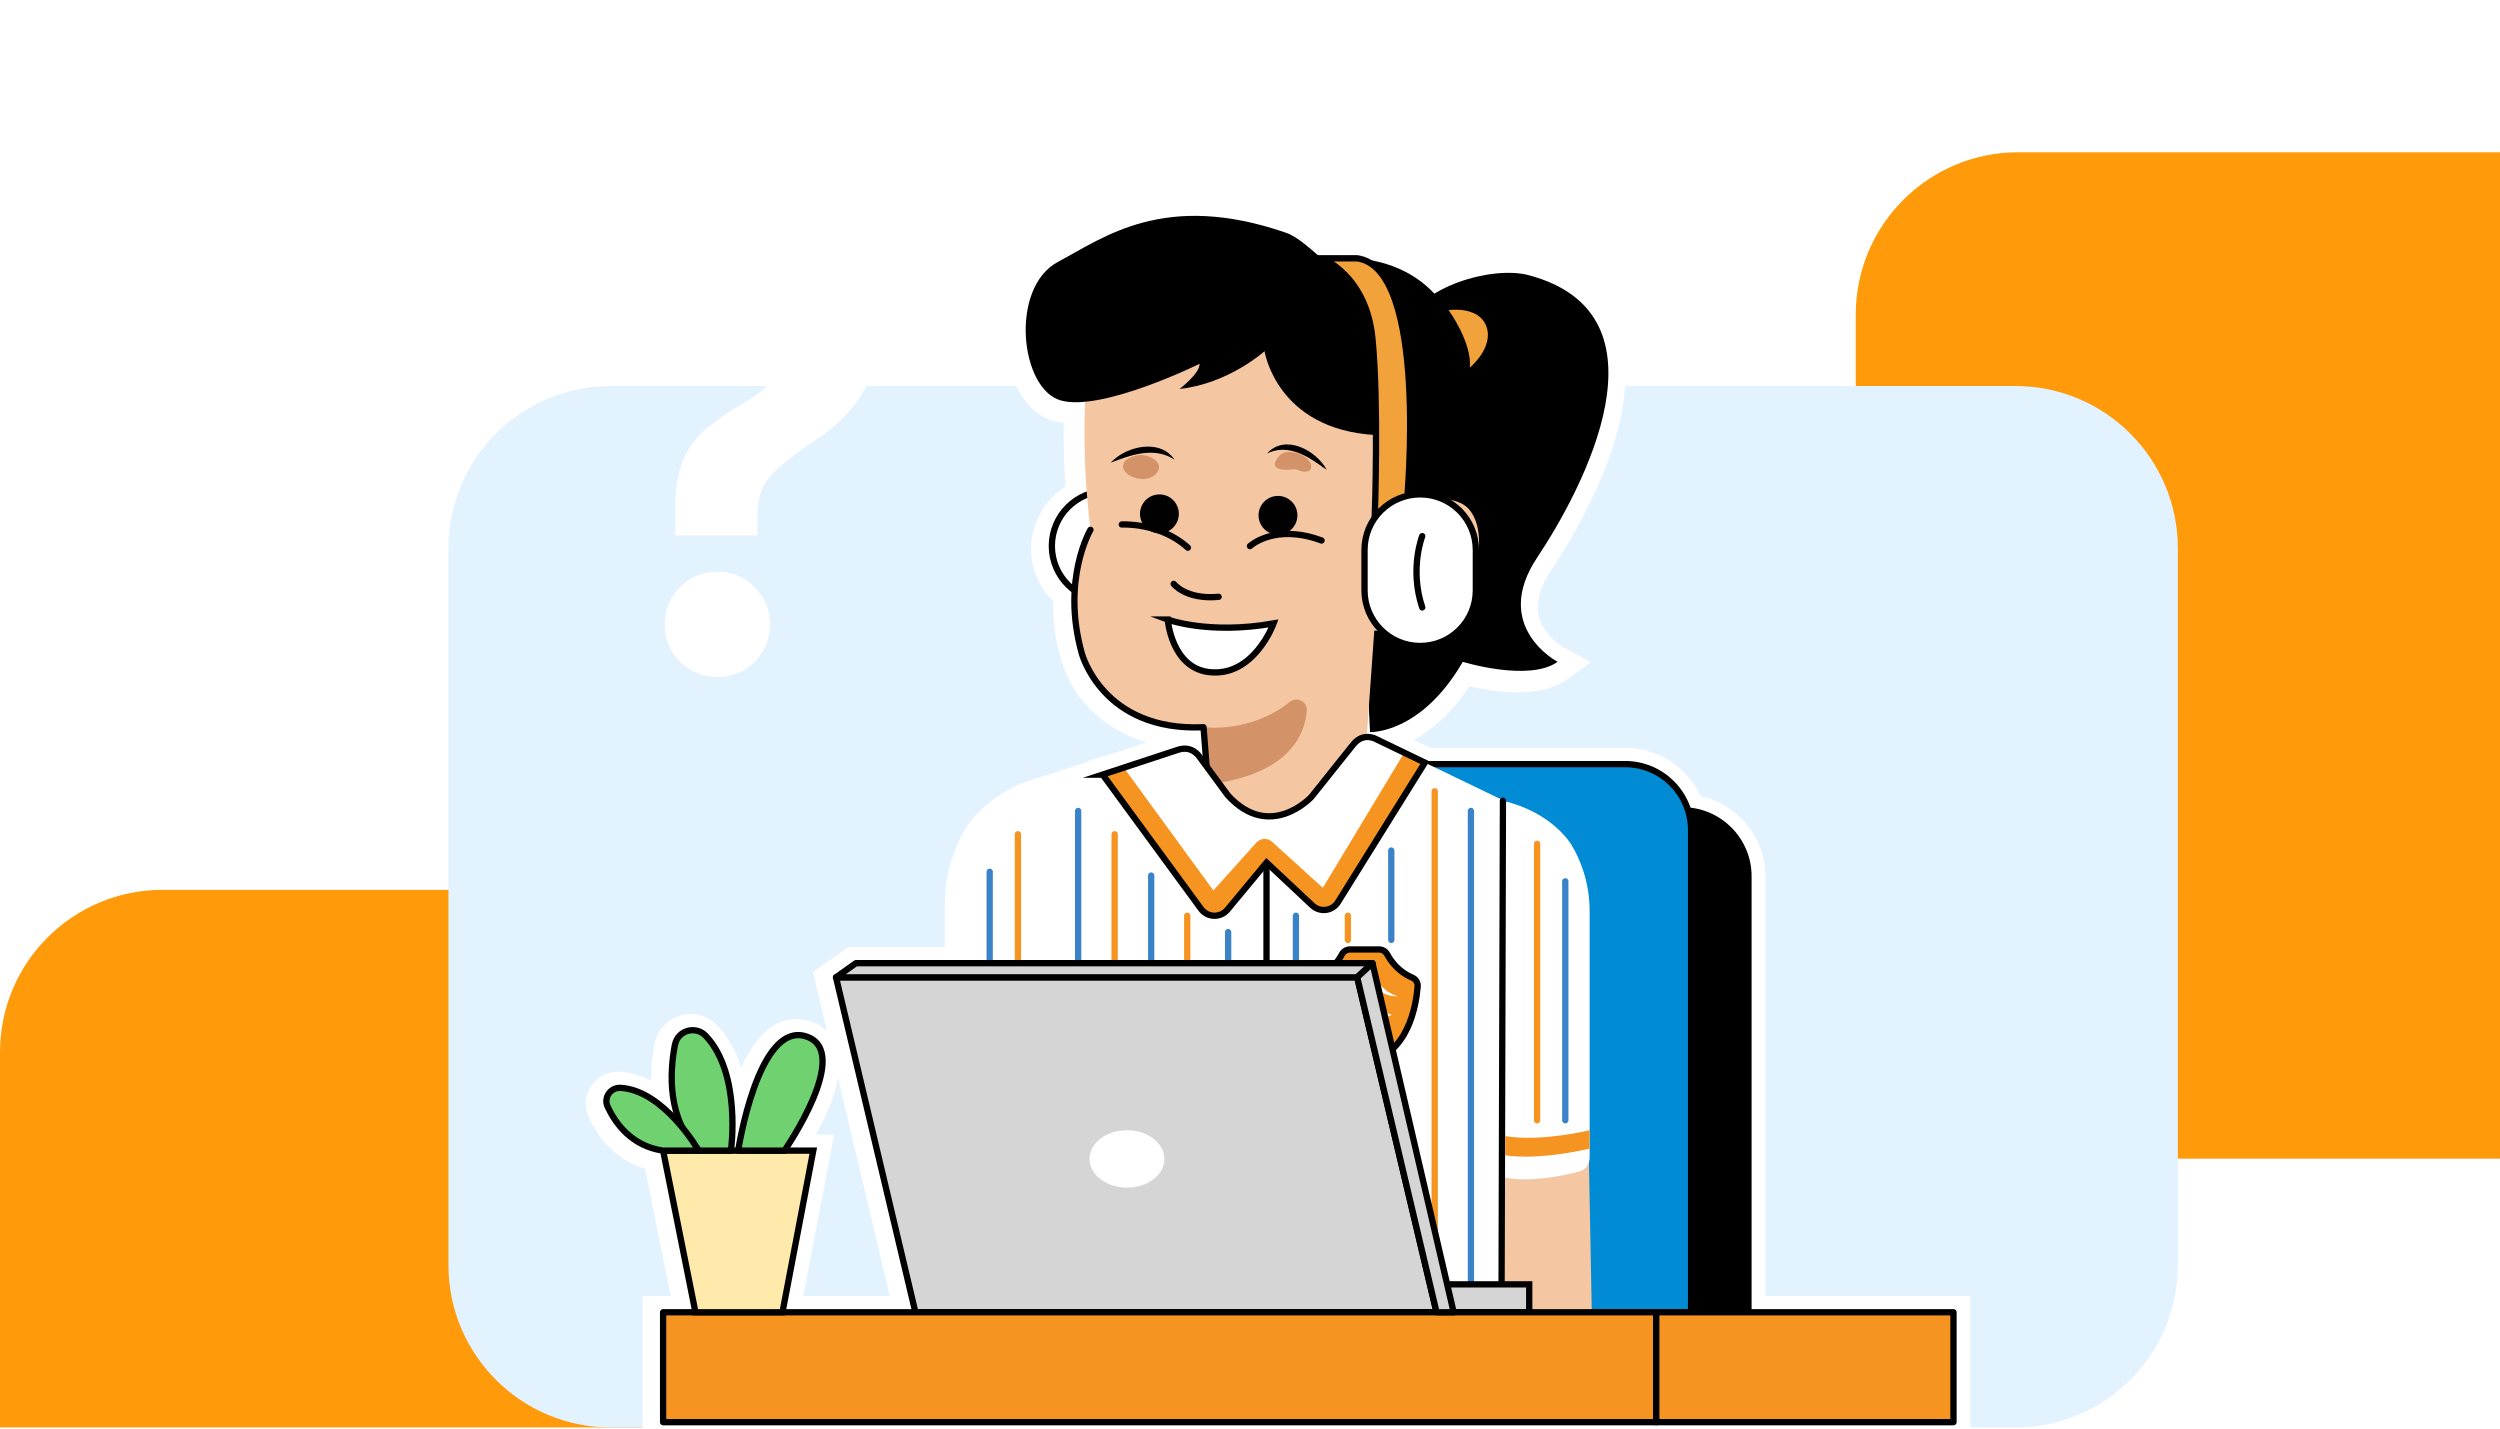 <svg width="427" height="244" viewBox="0 0 427 244" fill="none" xmlns="http://www.w3.org/2000/svg">
<path d="M344.709 26.003H426.999V197.903H316.961V53.732C316.961 38.425 329.392 26.003 344.709 26.003Z" fill="#FF9B0A"/>
<path d="M27.748 151.984H153.192V243.813H0V179.713C0 164.406 12.431 151.984 27.748 151.984Z" fill="#FF9B0A"/>
<path d="M344.229 65.933H104.342C89.017 65.933 76.594 78.348 76.594 93.663V216.083C76.594 231.398 89.017 243.812 104.342 243.812H344.229C359.554 243.812 371.978 231.398 371.978 216.083V93.663C371.978 78.348 359.554 65.933 344.229 65.933Z" fill="#E3F2FF"/>
<path d="M231.733 167.156L231.5 167.367C231.555 167.289 231.6 167.223 231.644 167.156H231.744H231.733Z" fill="white" stroke="white" stroke-width="6.411" stroke-miterlimit="10"/>
<path d="M228.156 130.953L228.078 131.042C228.078 131.042 228.134 130.987 228.145 130.953H228.156Z" fill="white" stroke="white" stroke-width="6.411" stroke-miterlimit="10"/>
<path d="M231.733 167.156L231.5 167.367C231.555 167.289 231.6 167.223 231.644 167.156H231.744H231.733Z" fill="white" stroke="white" stroke-width="6.411" stroke-miterlimit="10"/>
<path d="M183.497 98.642C183.386 99.474 183.286 100.361 183.231 101.315C183.208 101.315 183.186 101.293 183.164 101.271C183.242 100.35 183.364 99.474 183.497 98.642Z" fill="white"/>
<path d="M183.497 98.642C183.386 99.474 183.286 100.361 183.231 101.315C183.208 101.315 183.186 101.293 183.164 101.271C183.242 100.35 183.364 99.474 183.497 98.642Z" fill="white"/>
<path d="M236.263 86.762C236.263 86.762 236.219 86.784 236.185 86.796C236.041 86.851 235.919 86.707 235.975 86.585C236.03 86.463 236.108 86.319 236.185 86.13L236.263 86.762Z" fill="white"/>
<path d="M239.74 88.471L238.631 89.214C238.553 89.269 238.486 89.325 238.409 89.38L238.253 89.513L239.818 89.047L239.74 88.471ZM239.141 87.095C239.141 87.095 239.13 87.162 239.119 87.184H239.13C239.13 87.184 239.141 87.128 239.141 87.095ZM232.87 87.572H232.881C232.837 87.428 232.803 87.273 232.781 87.128C232.803 87.273 232.837 87.428 232.87 87.572ZM236.189 86.13C236.111 86.319 236.033 86.463 235.978 86.585C235.922 86.707 236.044 86.851 236.189 86.796C236.222 86.784 236.233 86.773 236.266 86.762L236.189 86.13Z" fill="white"/>
<path d="M236.271 86.762C236.271 86.762 236.226 86.784 236.193 86.796C236.049 86.851 235.927 86.707 235.982 86.585C236.038 86.463 236.116 86.319 236.193 86.13L236.271 86.762Z" fill="white"/>
<path d="M237.68 86.751L239.167 86.518C239.189 86.718 239.178 86.906 239.145 87.095C239.145 87.128 239.134 87.15 239.134 87.184H239.123C239.123 87.184 239.123 87.284 239.1 87.339L238.779 87.206H238.767L237.68 86.751Z" fill="white"/>
<path d="M241.938 87.006L239.74 88.47L239.562 87.15L241.938 87.006Z" fill="white"/>
<path d="M242.149 99.163C242.093 99.64 241.982 100.128 241.783 100.572C241.727 100.239 241.694 99.895 241.672 99.563L242.149 99.163Z" fill="white"/>
<path d="M242.149 99.163C242.093 99.64 241.982 100.128 241.783 100.572C241.727 100.239 241.694 99.895 241.672 99.563L242.149 99.163Z" fill="white"/>
<path d="M183.497 98.641C183.386 99.473 183.286 100.361 183.231 101.314C183.208 101.314 183.186 101.292 183.164 101.27C183.242 100.349 183.364 99.473 183.497 98.641Z" fill="white"/>
<path d="M183.497 98.641C183.386 99.473 183.286 100.361 183.231 101.314C183.208 101.314 183.186 101.292 183.164 101.27C183.242 100.349 183.364 99.473 183.497 98.641Z" fill="white"/>
<path d="M199.62 94.427C199.498 94.471 199.354 94.515 199.221 94.549L199.742 94.427H199.62ZM194.914 92.097L194.959 92.508H195.025C194.981 92.364 194.936 92.231 194.914 92.097Z" fill="white"/>
<path d="M218.777 91.675C218.467 91.764 218.145 91.797 217.812 91.787C218.123 91.731 218.434 91.698 218.777 91.675Z" fill="white"/>
<path d="M218.777 91.675C218.467 91.764 218.145 91.797 217.812 91.787C218.123 91.731 218.434 91.698 218.777 91.675Z" fill="white"/>
<path d="M239.095 87.339L238.773 87.206L239.117 87.184C239.117 87.184 239.117 87.284 239.095 87.339Z" fill="white"/>
<path d="M239.745 88.47L239.823 89.047L238.258 89.513L238.413 89.379C238.491 89.324 238.557 89.269 238.635 89.213L239.745 88.47Z" fill="white"/>
<path d="M241.938 87.006L239.74 88.47L239.562 87.15L241.938 87.006Z" fill="white"/>
<path d="M207.837 134.157C207.67 134.19 207.504 134.212 207.337 134.234C207.304 134.234 207.271 134.234 207.226 134.257C206.827 134.312 206.416 134.368 205.994 134.423L205.783 131.761L205.75 131.328L205.972 131.628L207.837 134.157Z" fill="white"/>
<path d="M202.039 125.106C202.86 125.106 203.648 125.272 204.403 125.605C203.648 125.339 202.816 125.372 202.084 125.682L202.039 125.106Z" fill="white"/>
<path d="M203.32 128.622C203.598 128.755 203.831 128.932 204.008 129.088C203.797 128.921 203.575 128.777 203.331 128.666V128.622H203.32Z" fill="white"/>
<path d="M207.837 134.157C207.67 134.19 207.504 134.212 207.337 134.234C207.304 134.234 207.271 134.234 207.226 134.257C206.827 134.312 206.416 134.368 205.994 134.423L205.783 131.761L205.75 131.328L205.972 131.628L207.837 134.157Z" fill="white"/>
<path d="M209.554 136.453C209.554 136.453 209.543 136.453 209.543 136.475C209.498 136.419 209.443 136.353 209.398 136.286C209.454 136.342 209.509 136.408 209.554 136.453Z" fill="white"/>
<path d="M212.074 134.523L211.031 135.21L211.985 134.389C211.985 134.389 212.052 134.478 212.074 134.523Z" fill="white"/>
<path d="M209.554 136.454C209.554 136.454 209.543 136.454 209.543 136.476C209.498 136.42 209.443 136.354 209.398 136.287C209.454 136.343 209.509 136.409 209.554 136.454Z" fill="white"/>
<path d="M207.285 134.191L207.219 134.257C207.219 134.257 207.296 134.246 207.33 134.235L207.285 134.191ZM209.394 136.287C209.439 136.354 209.494 136.42 209.538 136.476C209.538 136.476 209.542 136.468 209.55 136.453C209.55 136.453 209.45 136.342 209.394 136.287Z" fill="white"/>
<path d="M228.156 130.952L228.078 131.041C228.078 131.041 228.134 130.985 228.145 130.952H228.156Z" fill="white"/>
<path d="M228.159 134.157H228.148V131.229L228.159 134.157Z" fill="white"/>
<path d="M228.156 130.952L228.078 131.041C228.078 131.041 228.134 130.985 228.145 130.952H228.156Z" fill="white"/>
<path d="M236.271 86.762C236.271 86.762 236.226 86.784 236.193 86.796C236.049 86.851 235.927 86.707 235.982 86.585C236.038 86.463 236.116 86.319 236.193 86.13L236.271 86.762Z" fill="white"/>
<path d="M237.68 86.751L239.167 86.518C239.189 86.718 239.178 86.906 239.145 87.095C239.145 87.128 239.134 87.15 239.134 87.184H239.123C239.123 87.184 239.123 87.284 239.1 87.339L238.779 87.206H238.767L237.68 86.751Z" fill="white"/>
<path d="M241.938 87.006L239.74 88.47L239.562 87.15L241.938 87.006Z" fill="white"/>
<path d="M242.149 99.163C242.093 99.64 241.982 100.128 241.783 100.572C241.727 100.239 241.694 99.895 241.672 99.563L242.149 99.163Z" fill="white"/>
<path d="M242.149 99.163C242.093 99.64 241.982 100.128 241.783 100.572C241.727 100.239 241.694 99.895 241.672 99.563L242.149 99.163Z" fill="white"/>
<path d="M231.48 44.558H225.375C227.584 44.38 229.615 44.38 231.48 44.558Z" fill="white"/>
<path d="M231.791 41.363L231.625 44.58C231.625 44.58 231.525 44.558 231.48 44.558H225.376C225.376 44.558 225.287 44.491 225.243 44.436L225.109 41.363C225.564 41.33 226.02 41.297 226.475 41.274C228.35 41.175 230.126 41.197 231.78 41.363H231.791Z" fill="white"/>
<path d="M236.271 86.762C236.271 86.762 236.226 86.784 236.193 86.796C236.049 86.851 235.927 86.707 235.982 86.585C236.038 86.463 236.116 86.319 236.193 86.13L236.271 86.762Z" fill="white"/>
<path d="M237.68 86.751L239.167 86.518C239.189 86.718 239.178 86.906 239.145 87.095C239.145 87.128 239.134 87.15 239.134 87.184H239.123C239.123 87.184 239.123 87.284 239.1 87.339L238.779 87.206H238.767L237.68 86.751Z" fill="white"/>
<path d="M241.938 87.006L239.74 88.47L239.562 87.15L241.938 87.006Z" fill="white"/>
<path d="M207.837 134.157C207.67 134.19 207.504 134.212 207.337 134.234C207.304 134.234 207.271 134.234 207.226 134.257C206.827 134.312 206.416 134.368 205.994 134.423L205.783 131.761L205.75 131.328L205.972 131.628L207.837 134.157Z" fill="white"/>
<path d="M202.039 125.106C202.86 125.106 203.648 125.272 204.403 125.605C203.648 125.339 202.816 125.372 202.084 125.682L202.039 125.106Z" fill="white"/>
<path d="M203.32 128.622C203.598 128.755 203.831 128.932 204.008 129.088C203.797 128.921 203.575 128.777 203.331 128.666V128.622H203.32Z" fill="white"/>
<path d="M207.837 134.157C207.67 134.19 207.504 134.212 207.337 134.234C207.304 134.234 207.271 134.234 207.226 134.257C206.827 134.312 206.416 134.368 205.994 134.423L205.783 131.761L205.75 131.328L205.972 131.628L207.837 134.157Z" fill="white"/>
<path d="M209.554 136.453C209.554 136.453 209.543 136.453 209.543 136.475C209.498 136.419 209.443 136.353 209.398 136.286C209.454 136.342 209.509 136.408 209.554 136.453Z" fill="white"/>
<path d="M212.074 134.523L211.031 135.21L211.985 134.389C211.985 134.389 212.052 134.478 212.074 134.523Z" fill="white"/>
<path d="M199.62 94.427C199.498 94.471 199.354 94.515 199.221 94.549L199.742 94.427H199.62ZM194.914 92.097L194.959 92.508H195.025C194.981 92.364 194.936 92.231 194.914 92.097Z" fill="white"/>
<path d="M218.777 91.675C218.467 91.764 218.145 91.797 217.812 91.787C218.123 91.731 218.434 91.698 218.777 91.675Z" fill="white"/>
<path d="M218.777 91.675C218.467 91.764 218.145 91.797 217.812 91.787C218.123 91.731 218.434 91.698 218.777 91.675Z" fill="white"/>
<path d="M239.095 87.339L238.773 87.206L239.117 87.184C239.117 87.184 239.117 87.284 239.095 87.339Z" fill="white"/>
<path d="M239.745 88.47L239.823 89.047L238.258 89.513L238.413 89.379C238.491 89.324 238.557 89.269 238.635 89.213L239.745 88.47Z" fill="white"/>
<path d="M241.938 87.006L239.74 88.47L239.562 87.15L241.938 87.006Z" fill="white"/>
<path d="M242.149 99.163C242.093 99.64 241.982 100.128 241.783 100.572C241.727 100.239 241.694 99.895 241.672 99.563L242.149 99.163Z" fill="white"/>
<path d="M242.149 99.163C242.093 99.64 241.982 100.128 241.783 100.572C241.727 100.239 241.694 99.895 241.672 99.563L242.149 99.163Z" fill="white"/>
<path d="M218.777 91.676C218.467 91.765 218.145 91.798 217.812 91.787C218.123 91.731 218.434 91.698 218.777 91.676Z" fill="white"/>
<path d="M218.777 91.676C218.467 91.765 218.145 91.798 217.812 91.787C218.123 91.731 218.434 91.698 218.777 91.676Z" fill="white"/>
<path d="M184.999 113.571C184.744 112.983 184.578 112.517 184.5 112.251C184.655 112.695 184.822 113.127 184.999 113.571Z" fill="white"/>
<path d="M181.85 114.337C181.695 113.959 181.573 113.627 181.484 113.349C181.606 113.682 181.728 114.004 181.85 114.337Z" fill="white"/>
<path d="M184.999 113.571C184.744 112.983 184.578 112.517 184.5 112.251C184.655 112.695 184.822 113.127 184.999 113.571Z" fill="white"/>
<path d="M203.997 129.089C203.786 128.922 203.564 128.778 203.32 128.667V128.623C203.587 128.756 203.819 128.933 203.997 129.089Z" fill="white"/>
<path d="M202.105 126.016L202.294 128.334V128.368C202.171 128.356 202.038 128.345 201.916 128.345C201.761 128.345 201.605 128.356 201.45 128.379C201.272 128.412 201.106 128.434 200.917 128.501L200.484 127.192C200.673 126.793 200.962 126.438 201.317 126.149C201.528 125.983 201.75 125.839 201.994 125.739C202.027 125.717 202.06 125.694 202.094 125.683L202.116 126.016H202.105Z" fill="white"/>
<path d="M203.312 128.623C203.59 128.756 203.823 128.933 204 129.089C203.789 128.922 203.568 128.778 203.324 128.667V128.623H203.312Z" fill="white"/>
<path d="M205.964 131.629C205.897 131.673 205.842 131.729 205.775 131.762L205.742 131.329L205.964 131.629Z" fill="white"/>
<path d="M191.84 131.495C191.763 131.528 191.707 131.55 191.641 131.573L191.851 131.495H191.84Z" fill="white"/>
<path d="M191.628 131.561C191.695 131.561 191.75 131.528 191.828 131.495L191.617 131.561H191.628Z" fill="white"/>
<path d="M207.837 134.157C207.67 134.191 207.504 134.213 207.337 134.235C207.304 134.235 207.271 134.235 207.226 134.257C206.827 134.313 206.416 134.368 205.994 134.423L205.783 131.761L205.75 131.329L205.972 131.628L207.837 134.157Z" fill="white"/>
<path d="M202.039 125.106C202.86 125.106 203.648 125.273 204.403 125.605C203.648 125.339 202.816 125.372 202.084 125.683L202.039 125.106Z" fill="white"/>
<path d="M203.32 128.622C203.598 128.755 203.831 128.933 204.008 129.088C203.797 128.922 203.575 128.778 203.331 128.667V128.622H203.32Z" fill="white"/>
<path d="M207.837 134.157C207.67 134.191 207.504 134.213 207.337 134.235C207.304 134.235 207.271 134.235 207.226 134.257C206.827 134.313 206.416 134.368 205.994 134.423L205.783 131.761L205.75 131.329L205.972 131.628L207.837 134.157Z" fill="white"/>
<path d="M209.554 136.453C209.554 136.453 209.543 136.453 209.543 136.475C209.498 136.42 209.443 136.353 209.398 136.287C209.454 136.342 209.509 136.409 209.554 136.453Z" fill="white"/>
<path d="M212.074 134.523L211.031 135.211L211.985 134.39C211.985 134.39 212.052 134.479 212.074 134.523Z" fill="white"/>
<path d="M231.728 167.156L231.484 167.366C231.54 167.289 231.584 167.233 231.629 167.156H231.728Z" fill="white"/>
<path d="M231.728 167.156L231.484 167.366C231.54 167.289 231.584 167.233 231.629 167.156H231.728Z" fill="white"/>
<path d="M243.553 130.952H242.898L243.054 130.708L243.553 130.952Z" fill="white"/>
<path d="M243.553 130.952H242.898L243.054 130.708L243.553 130.952Z" fill="white"/>
<path d="M200.922 128.5C201.099 128.434 201.288 128.4 201.487 128.378C201.31 128.411 201.122 128.434 200.922 128.5Z" fill="white"/>
<path d="M201.484 128.379C201.773 128.334 202.05 128.312 202.294 128.334V128.367C202.172 128.356 202.039 128.345 201.917 128.345C201.773 128.345 201.629 128.356 201.484 128.379Z" fill="white"/>
<path d="M203.997 129.088C203.786 128.922 203.564 128.778 203.32 128.667V128.622C203.587 128.755 203.819 128.933 203.997 129.088Z" fill="white"/>
<path d="M201.906 131.539L201.928 131.55H201.906V131.539Z" fill="white"/>
<path d="M201.983 125.738C201.983 125.738 202.049 125.694 202.083 125.683L202.105 126.016L202.294 128.334V128.367C202.171 128.356 202.038 128.345 201.916 128.345C201.761 128.345 201.605 128.356 201.45 128.378C201.272 128.411 201.106 128.434 200.917 128.5L200.484 127.191C200.673 126.792 200.962 126.437 201.317 126.149C201.528 125.982 201.75 125.838 201.994 125.738H201.983Z" fill="white"/>
<path d="M202.084 125.683L202.039 125.106C202.86 125.106 203.648 125.273 204.403 125.605C203.648 125.339 202.816 125.372 202.084 125.683Z" fill="white"/>
<path d="M203.312 128.622C203.59 128.755 203.823 128.933 204 129.088C203.789 128.922 203.568 128.778 203.324 128.667V128.622H203.312Z" fill="white"/>
<path d="M207.837 134.157C207.67 134.191 207.504 134.213 207.337 134.235C207.304 134.235 207.271 134.235 207.226 134.257C206.827 134.313 206.416 134.368 205.994 134.423L205.783 131.761L205.75 131.329L205.972 131.628L207.837 134.157Z" fill="white"/>
<path d="M202.039 125.106C202.86 125.106 203.648 125.273 204.403 125.605C203.648 125.339 202.816 125.372 202.084 125.683L202.039 125.106Z" fill="white"/>
<path d="M203.32 128.622C203.598 128.755 203.831 128.933 204.008 129.088C203.797 128.922 203.575 128.778 203.331 128.667V128.622H203.32Z" fill="white"/>
<path d="M207.837 134.157C207.67 134.191 207.504 134.213 207.337 134.235C207.304 134.235 207.271 134.235 207.226 134.257C206.827 134.313 206.416 134.368 205.994 134.423L205.783 131.761L205.75 131.329L205.972 131.628L207.837 134.157Z" fill="white"/>
<path d="M209.554 136.453C209.554 136.453 209.543 136.453 209.543 136.475C209.498 136.42 209.443 136.353 209.398 136.287C209.454 136.342 209.509 136.409 209.554 136.453Z" fill="white"/>
<path d="M212.074 134.523L211.031 135.211L211.985 134.39C211.985 134.39 212.052 134.479 212.074 134.523Z" fill="white"/>
<path d="M209.562 136.454C209.562 136.454 209.55 136.454 209.55 136.476C209.506 136.42 209.451 136.354 209.406 136.287C209.462 136.343 209.517 136.409 209.562 136.454Z" fill="white"/>
<path d="M207.293 134.191L207.227 134.257C207.227 134.257 207.304 134.246 207.338 134.235L207.293 134.191ZM209.402 136.287C209.446 136.354 209.502 136.42 209.546 136.476C209.546 136.476 209.55 136.468 209.557 136.453C209.557 136.453 209.457 136.342 209.402 136.287Z" fill="white"/>
<path d="M228.148 130.951L228.07 131.04C228.07 131.04 228.126 130.985 228.137 130.951H228.148Z" fill="white"/>
<path d="M228.144 134.157H228.133V131.229L228.144 134.157Z" fill="white"/>
<path d="M228.148 130.951L228.07 131.04C228.07 131.04 228.126 130.985 228.137 130.951H228.148Z" fill="white"/>
<path d="M231.728 167.156L231.484 167.366C231.54 167.289 231.584 167.233 231.629 167.156H231.728Z" fill="white"/>
<path d="M231.728 167.156L231.484 167.366C231.54 167.289 231.584 167.233 231.629 167.156H231.728Z" fill="white"/>
<path d="M247.92 137.751V138.849C247.92 139.281 247.843 139.681 247.688 140.058V138.949C247.688 138.527 247.765 138.128 247.92 137.751Z" fill="white"/>
<path d="M247.92 137.751V138.849C247.92 139.281 247.843 139.681 247.688 140.058V138.949C247.688 138.527 247.765 138.128 247.92 137.751Z" fill="white"/>
<path d="M171.926 164.604V164.959C171.926 165.392 171.849 165.791 171.682 166.168C171.56 166.501 171.371 166.8 171.127 167.067C170.905 167.333 170.639 167.555 170.328 167.732V167.377C170.328 166.945 170.406 166.545 170.572 166.168C170.406 165.791 170.328 165.392 170.328 164.959V164.604C170.639 164.782 170.905 165.004 171.127 165.27C171.349 165.004 171.616 164.782 171.926 164.604Z" fill="white"/>
<path d="M171.681 166.168C171.559 166.501 171.371 166.8 171.127 167.067C170.905 167.333 170.639 167.555 170.328 167.732V167.377C170.328 166.945 170.406 166.545 170.572 166.168C170.406 165.791 170.328 165.392 170.328 164.959V164.604C170.639 164.782 170.905 165.004 171.127 165.27C171.371 165.536 171.559 165.835 171.681 166.168Z" fill="white"/>
<path d="M171.926 164.604V164.959C171.926 165.392 171.849 165.791 171.682 166.168C171.56 166.501 171.371 166.8 171.127 167.067C170.905 167.333 170.639 167.555 170.328 167.732V167.377C170.328 166.945 170.406 166.545 170.572 166.168C170.694 165.835 170.883 165.536 171.127 165.27C171.349 165.004 171.616 164.782 171.926 164.604Z" fill="white"/>
<path d="M171.926 164.604V164.959C171.926 165.392 171.849 165.791 171.682 166.168C171.56 166.501 171.371 166.8 171.127 167.067C170.883 166.8 170.694 166.501 170.572 166.168C170.406 165.791 170.328 165.392 170.328 164.959V164.604C170.639 164.782 170.905 165.004 171.127 165.27C171.349 165.004 171.616 164.782 171.926 164.604Z" fill="white"/>
<path d="M171.135 165.271C170.913 165.004 170.647 164.783 170.336 164.605V164.96C170.336 165.393 170.414 165.792 170.58 166.169C170.414 166.546 170.336 166.945 170.336 167.378V167.733C170.647 167.555 170.913 167.334 171.135 167.067C171.379 166.801 171.568 166.502 171.69 166.169C171.856 165.792 171.934 165.393 171.934 164.96V164.605C171.623 164.783 171.357 165.004 171.135 165.271ZM239.573 87.151L239.75 88.471L241.948 87.007L239.573 87.151ZM238.641 89.214C238.563 89.27 238.496 89.325 238.419 89.38L238.263 89.514L239.828 89.048L239.75 88.471L238.641 89.214ZM238.785 87.207L239.107 87.34C239.107 87.34 239.129 87.24 239.129 87.184H239.14C239.14 87.184 239.151 87.129 239.151 87.096C239.184 86.907 239.196 86.719 239.173 86.519L237.686 86.752L238.774 87.207H238.785ZM233.613 90.933L233.657 91.288L233.735 91.255L233.679 90.911L233.613 90.933ZM232.88 87.573H232.891C232.847 87.428 232.813 87.273 232.791 87.129C232.813 87.273 232.847 87.428 232.88 87.573ZM199.627 94.427C199.505 94.472 199.36 94.516 199.227 94.549L199.749 94.427H199.627ZM195.165 94.283L195.243 94.915L195.176 94.283H195.165ZM194.954 92.508H195.032C194.987 92.364 194.943 92.231 194.921 92.098L194.954 92.508ZM204.411 125.606C203.656 125.274 202.868 125.107 202.046 125.107L202.091 125.684C202.823 125.373 203.656 125.34 204.411 125.606ZM202.113 126.017L202.091 125.684C202.091 125.684 202.024 125.717 201.991 125.739L202.113 126.017ZM201.913 131.552H201.935C201.935 131.552 201.935 131.54 201.913 131.54V131.552ZM211.991 134.391L211.037 135.212L212.08 134.524C212.08 134.524 212.025 134.435 211.991 134.391ZM247.698 138.95V140.059C247.853 139.682 247.931 139.282 247.931 138.85V137.752C247.775 138.129 247.698 138.528 247.698 138.95Z" fill="white"/>
<path d="M239.57 87.151L239.748 88.471L241.946 87.007L239.57 87.151ZM238.638 89.214C238.56 89.27 238.494 89.325 238.416 89.381L238.261 89.514L239.826 89.048L239.748 88.471L238.638 89.214ZM239.126 87.185L238.782 87.207L239.104 87.34C239.104 87.34 239.126 87.24 239.126 87.185ZM233.61 90.934L233.654 91.288L233.732 91.255L233.677 90.911L233.61 90.934ZM236.196 86.131C236.119 86.319 236.041 86.464 235.985 86.586C235.93 86.708 236.052 86.852 236.196 86.796C236.23 86.785 236.241 86.774 236.274 86.763L236.196 86.131ZM217.816 91.788C218.149 91.788 218.471 91.766 218.781 91.677C218.437 91.699 218.127 91.732 217.816 91.788ZM199.624 94.427C199.502 94.472 199.358 94.516 199.225 94.549L199.746 94.427H199.624ZM195.162 94.283L195.24 94.916L195.173 94.283H195.162ZM194.951 92.509H195.029C194.985 92.365 194.94 92.231 194.918 92.098L194.951 92.509ZM231.634 167.156C231.59 167.234 231.546 167.29 231.49 167.367L231.734 167.156H231.634ZM241.668 99.563C241.69 99.896 241.724 100.24 241.779 100.572C241.979 100.129 242.09 99.641 242.145 99.164L241.668 99.563ZM184.507 112.252C184.585 112.518 184.751 112.984 185.007 113.572C184.829 113.128 184.662 112.696 184.507 112.252ZM190.623 128.535L190.567 128.557L190.867 129.245L190.623 128.535ZM191.633 131.563C191.699 131.563 191.755 131.53 191.833 131.496L191.622 131.563H191.633ZM205.973 131.629L205.751 131.33L205.784 131.763L205.995 134.425C206.417 134.369 206.828 134.314 207.227 134.258C207.272 134.247 207.305 134.247 207.338 134.236C207.505 134.214 207.671 134.192 207.838 134.158L205.973 131.629ZM203.331 128.668C203.576 128.779 203.797 128.923 204.008 129.089C203.831 128.934 203.598 128.757 203.32 128.624V128.668H203.331ZM202.088 125.684C202.821 125.374 203.653 125.34 204.408 125.607C203.653 125.274 202.865 125.107 202.044 125.107L202.088 125.684ZM201.311 126.15C200.956 126.438 200.668 126.793 200.479 127.193L200.912 128.502C201.1 128.446 201.278 128.413 201.444 128.38C201.6 128.357 201.755 128.346 201.911 128.346C202.033 128.346 202.166 128.346 202.288 128.368V128.335L202.099 126.017L202.077 125.684C202.077 125.684 202.01 125.717 201.977 125.74C201.733 125.839 201.511 125.984 201.3 126.15H201.311ZM209.403 136.288C209.447 136.355 209.502 136.421 209.547 136.477C209.547 136.477 209.551 136.469 209.558 136.454C209.558 136.454 209.458 136.343 209.403 136.288ZM211.989 134.391L211.034 135.212L212.078 134.524C212.078 134.524 212.022 134.436 211.989 134.391ZM228.149 130.953C228.149 130.953 228.116 131.008 228.083 131.042L228.16 130.953H228.149ZM231.79 41.364H226.562C226.562 41.364 226.507 41.309 226.484 41.276C226.029 41.298 225.574 41.331 225.119 41.364L225.252 44.437C225.252 44.437 225.341 44.526 225.385 44.559H231.49C231.49 44.559 231.59 44.559 231.634 44.581L231.801 41.364H231.79ZM183.164 101.271C183.164 101.271 183.208 101.304 183.231 101.316C183.286 100.362 183.386 99.474 183.497 98.642C183.364 99.474 183.242 100.351 183.164 101.271ZM243.055 130.709L242.9 130.953H243.555L243.055 130.709ZM231.634 167.156C231.59 167.234 231.546 167.29 231.49 167.367L231.734 167.156H231.634ZM241.668 99.563C241.69 99.896 241.724 100.24 241.779 100.572C241.979 100.129 242.09 99.641 242.145 99.164L241.668 99.563ZM239.57 87.151L239.748 88.471L241.946 87.007L239.57 87.151ZM238.638 89.214C238.56 89.27 238.494 89.325 238.416 89.381L238.261 89.514L239.826 89.048L239.748 88.471L238.638 89.214ZM239.126 87.185L238.782 87.207L239.104 87.34C239.104 87.34 239.126 87.24 239.126 87.185ZM233.61 90.934L233.654 91.288L233.732 91.255L233.677 90.911L233.61 90.934ZM236.196 86.131C236.119 86.319 236.041 86.464 235.985 86.586C235.93 86.708 236.052 86.852 236.196 86.796C236.23 86.785 236.241 86.774 236.274 86.763L236.196 86.131ZM217.816 91.788C218.149 91.788 218.471 91.766 218.781 91.677C218.437 91.699 218.127 91.732 217.816 91.788ZM199.624 94.427C199.502 94.472 199.358 94.516 199.225 94.549L199.746 94.427H199.624ZM195.162 94.283L195.24 94.916L195.173 94.283H195.162ZM194.951 92.509H195.029C194.985 92.365 194.94 92.231 194.918 92.098L194.951 92.509ZM231.634 167.156C231.59 167.234 231.546 167.29 231.49 167.367L231.734 167.156H231.634ZM241.668 99.563C241.69 99.896 241.724 100.24 241.779 100.572C241.979 100.129 242.09 99.641 242.145 99.164L241.668 99.563ZM239.57 87.151L239.748 88.471L241.946 87.007L239.57 87.151ZM238.638 89.214C238.56 89.27 238.494 89.325 238.416 89.381L238.261 89.514L239.826 89.048L239.748 88.471L238.638 89.214ZM239.126 87.185L238.782 87.207L239.104 87.34C239.104 87.34 239.126 87.24 239.126 87.185ZM233.61 90.934L233.654 91.288L233.732 91.255L233.677 90.911L233.61 90.934ZM236.196 86.131C236.119 86.319 236.041 86.464 235.985 86.586C235.93 86.708 236.052 86.852 236.196 86.796C236.23 86.785 236.241 86.774 236.274 86.763L236.196 86.131ZM217.816 91.788C218.149 91.788 218.471 91.766 218.781 91.677C218.437 91.699 218.127 91.732 217.816 91.788ZM199.624 94.427C199.502 94.472 199.358 94.516 199.225 94.549L199.746 94.427H199.624ZM195.162 94.283L195.24 94.916L195.173 94.283H195.162ZM194.951 92.509H195.029C194.985 92.365 194.94 92.231 194.918 92.098L194.951 92.509Z" fill="white"/>
<path d="M301.527 221.373V149.709C301.527 143.009 296.81 137.341 290.45 135.966C288.197 131.03 283.202 127.747 277.653 127.747H244.299L241.835 126.538V126.56L241.491 126.394C244.433 124.752 247.829 121.968 250.992 117.21C255.132 118.186 262.957 119.406 267.574 116.101L271.737 113.106L267.219 110.666C267.219 110.666 263.701 108.713 262.835 105.264C262.269 102.979 262.957 100.361 264.888 97.466C270.061 89.713 281.515 70.18 276.254 56.305C274.001 50.348 269.051 46.333 261.548 44.348C257.119 43.172 250.471 44.181 245.187 46.699C241.625 43.671 237.14 41.885 231.802 41.364L231.635 44.581C231.635 44.581 231.535 44.559 231.491 44.559H225.386C225.386 44.559 225.297 44.492 225.253 44.437L225.12 41.364C225.575 41.331 226.03 41.297 226.485 41.275C226.463 41.264 226.452 41.253 226.43 41.231C224.731 39.767 222.611 37.948 220.325 37.16C200.346 30.261 188.881 36.717 181.3 40.987C180.457 41.453 179.646 41.907 178.869 42.329C172.587 45.668 171.133 53.643 171.788 59.466C172.532 65.999 175.706 70.791 180.068 71.955C180.579 72.099 181.123 72.199 181.7 72.266C181.644 75.804 181.733 79.42 181.977 83.08C178.392 85.354 176.117 89.38 176.117 93.706C176.117 97.067 177.427 100.228 179.813 102.613C179.835 102.635 179.857 102.657 179.879 102.679C179.78 106.129 180.257 109.501 181.3 112.751C181.322 112.84 181.356 112.962 181.411 113.106C181.411 113.139 181.422 113.161 181.433 113.195L181.489 113.35C181.611 113.683 181.733 114.004 181.855 114.337C181.899 114.459 181.955 114.581 181.999 114.703L182.066 114.847L182.133 115.002C182.21 115.191 182.288 115.38 182.377 115.568C182.732 116.478 184.497 120.449 189.369 123.732C189.547 123.865 189.747 123.998 189.935 124.109C189.98 124.142 190.013 124.164 190.057 124.186C191.8 125.318 193.742 126.194 195.84 126.804L193.143 127.703C192.965 127.758 192.799 127.813 192.621 127.869L190.934 128.424L190.723 128.49L185.873 129.954L185.962 130.054L178.514 132.505C168.902 134.79 165.095 141.19 164.984 141.39C164.052 142.921 163.275 144.606 162.676 146.381C161.81 148.932 161.377 151.661 161.377 154.489V161.754H144.873L138.857 166.014L141.254 176.14C140.455 175.353 139.445 174.754 138.268 174.388C136.126 173.722 133.973 174.011 132.042 175.22C129.755 176.651 127.968 179.335 126.592 182.352C125.771 179.734 124.494 177.205 122.541 175.164C120.92 173.434 118.49 172.78 116.214 173.445C113.939 174.111 112.252 175.963 111.808 178.281C111.464 180.089 111.186 182.252 111.197 184.581C109.566 183.738 107.79 183.162 105.892 183.051C103.95 182.951 102.107 183.816 101.008 185.435C99.909 187.033 99.732 189.04 100.542 190.804C102.618 195.296 106.003 198.368 110.198 199.644L114.561 221.373H109.732V244H336.556V221.373H301.538H301.527ZM183.231 101.315C183.231 101.315 183.187 101.293 183.165 101.271C183.243 100.35 183.365 99.474 183.498 98.642C183.387 99.474 183.287 100.361 183.231 101.315ZM184.508 112.252C184.663 112.695 184.83 113.128 185.007 113.572C184.752 112.984 184.586 112.518 184.508 112.252ZM137.203 221.373L142.464 193.765H139.401C140.932 190.948 142.542 187.41 143.13 184.093L151.965 221.373H137.203ZM171.932 164.96C171.932 165.393 171.855 165.792 171.688 166.169C171.566 166.502 171.377 166.801 171.133 167.067C170.911 167.334 170.645 167.555 170.334 167.733V167.378C170.334 166.945 170.412 166.546 170.578 166.169C170.412 165.792 170.334 165.393 170.334 164.96V164.605C170.645 164.782 170.911 165.004 171.133 165.27C171.355 165.004 171.622 164.782 171.932 164.605V164.96ZM190.568 128.557L190.624 128.534L190.868 129.244L190.568 128.557ZM191.645 131.574L191.856 131.496C191.778 131.529 191.722 131.551 191.656 131.574H191.645ZM203.321 128.623C203.599 128.756 203.832 128.934 204.009 129.089C203.798 128.923 203.576 128.778 203.332 128.668V128.623H203.321ZM195.03 92.497H194.963H194.952L194.919 92.087C194.941 92.22 194.986 92.353 195.03 92.486V92.497ZM195.152 94.283L195.219 94.915L195.141 94.283H195.152ZM199.225 94.549C199.359 94.516 199.503 94.472 199.625 94.427H199.747L199.225 94.549ZM200.48 127.192C200.668 126.793 200.957 126.438 201.312 126.15C201.523 125.983 201.745 125.839 201.989 125.739C202.022 125.717 202.056 125.695 202.089 125.684L202.045 125.107C202.866 125.107 203.654 125.273 204.409 125.606C203.654 125.34 202.822 125.373 202.089 125.684L202.111 126.017L202.3 128.335V128.368C202.178 128.357 202.045 128.346 201.923 128.346C201.59 128.346 201.257 128.401 200.924 128.501L200.491 127.192H200.48ZM207.339 134.236C207.339 134.236 207.272 134.236 207.228 134.258C206.828 134.313 206.418 134.369 205.996 134.424L205.785 131.762L205.752 131.33L205.974 131.629L207.838 134.158C207.672 134.191 207.505 134.213 207.339 134.236ZM209.548 136.476C209.503 136.421 209.448 136.354 209.403 136.288C209.459 136.343 209.514 136.41 209.559 136.454C209.559 136.454 209.555 136.461 209.548 136.476ZM211.035 135.212L211.99 134.391C211.99 134.391 212.056 134.48 212.078 134.524L211.035 135.212ZM217.817 91.787C218.127 91.732 218.438 91.699 218.782 91.676C218.471 91.765 218.15 91.798 217.817 91.787ZM228.083 131.041C228.083 131.041 228.139 130.986 228.15 130.952L228.072 131.041H228.083ZM231.491 167.367C231.546 167.289 231.591 167.234 231.635 167.156H231.735L231.491 167.367ZM241.78 100.572C241.724 100.239 241.691 99.895 241.669 99.563L242.146 99.163C242.091 99.64 241.98 100.128 241.78 100.572ZM239.149 87.096C239.149 87.096 239.138 87.151 239.138 87.184H239.127C239.127 87.184 239.127 87.284 239.105 87.34L238.783 87.206H238.772L237.684 86.752L239.172 86.519C239.194 86.718 239.183 86.907 239.149 87.096ZM236.275 86.763C236.275 86.763 236.23 86.785 236.197 86.796C236.053 86.852 235.931 86.707 235.986 86.585C236.042 86.463 236.119 86.319 236.197 86.13L236.275 86.763ZM232.789 87.129C232.812 87.273 232.845 87.428 232.889 87.573H232.878C232.845 87.428 232.812 87.273 232.789 87.129ZM233.655 91.288L233.611 90.933L233.677 90.911L233.733 91.255L233.655 91.288ZM238.261 89.513L238.417 89.38C238.495 89.325 238.561 89.269 238.639 89.214L239.749 88.471L239.571 87.151L241.946 87.007L239.749 88.471L239.826 89.048L238.261 89.513ZM242.901 130.952L243.056 130.708L243.556 130.952H242.901ZM247.929 138.85C247.929 139.282 247.851 139.682 247.696 140.059V138.95C247.696 138.528 247.773 138.129 247.929 137.752V138.85Z" fill="white"/>
<path d="M236.271 86.763C236.271 86.763 236.226 86.785 236.193 86.797C236.049 86.852 235.927 86.708 235.982 86.586C236.038 86.464 236.116 86.32 236.193 86.131L236.271 86.763Z" fill="white"/>
<path d="M239.748 88.472L238.638 89.215C238.561 89.27 238.494 89.326 238.416 89.381L238.261 89.514L239.826 89.048L239.748 88.472ZM239.149 87.096C239.149 87.096 239.138 87.163 239.127 87.185H239.138C239.138 87.185 239.149 87.129 239.149 87.096ZM232.878 87.573H232.889C232.845 87.429 232.811 87.274 232.789 87.129C232.811 87.274 232.845 87.429 232.878 87.573ZM236.197 86.131C236.119 86.32 236.041 86.464 235.986 86.586C235.93 86.708 236.052 86.852 236.197 86.797C236.23 86.785 236.241 86.774 236.274 86.763L236.197 86.131Z" fill="white"/>
<path d="M236.271 86.763C236.271 86.763 236.226 86.785 236.193 86.797C236.049 86.852 235.927 86.708 235.982 86.586C236.038 86.464 236.116 86.32 236.193 86.131L236.271 86.763Z" fill="white"/>
<path d="M237.68 86.752L239.167 86.519C239.189 86.719 239.178 86.907 239.145 87.096C239.145 87.129 239.134 87.151 239.134 87.185H239.123C239.123 87.185 239.123 87.285 239.1 87.34L238.779 87.207H238.767L237.68 86.752Z" fill="white"/>
<path d="M241.938 87.007L239.74 88.471L239.562 87.151L241.938 87.007Z" fill="white"/>
<path d="M242.149 99.163C242.093 99.64 241.982 100.128 241.783 100.572C241.727 100.239 241.694 99.895 241.672 99.563L242.149 99.163Z" fill="white"/>
<path d="M242.149 99.163C242.093 99.64 241.982 100.128 241.783 100.572C241.727 100.239 241.694 99.895 241.672 99.563L242.149 99.163Z" fill="white"/>
<path d="M242.149 99.163C242.093 99.64 241.982 100.128 241.783 100.572C241.727 100.239 241.694 99.895 241.672 99.563L242.149 99.163Z" fill="white"/>
<path d="M242.149 99.163C242.093 99.64 241.982 100.128 241.783 100.572C241.727 100.239 241.694 99.895 241.672 99.563L242.149 99.163Z" fill="white"/>
<path d="M231.733 167.156L231.5 167.367C231.555 167.289 231.6 167.223 231.644 167.156H231.744H231.733Z" fill="white" stroke="white" stroke-width="6.411" stroke-linecap="round" stroke-linejoin="round"/>
<path d="M229.542 138.408H287.369C293.585 138.408 298.635 143.455 298.635 149.666V232.034H218.266V149.666C218.266 143.455 223.316 138.408 229.531 138.408H229.542Z" fill="black" stroke="black" stroke-width="1.076" stroke-miterlimit="10"/>
<path d="M219.746 130.511H277.572C283.788 130.511 288.838 135.558 288.838 141.769V224.137H208.469V141.769C208.469 135.558 213.519 130.511 219.734 130.511H219.746Z" fill="#028BD5" stroke="black" stroke-width="1.076" stroke-miterlimit="10"/>
<path d="M189.279 83.869H189.046C183.86 83.869 179.656 88.071 179.656 93.253C179.656 98.436 183.86 102.637 189.046 102.637H189.279C194.465 102.637 198.669 98.436 198.669 93.253C198.669 88.071 194.465 83.869 189.279 83.869Z" fill="white" stroke="black" stroke-width="1.076" stroke-miterlimit="10"/>
<path d="M189.512 89.038C189.512 89.038 187.305 93.098 189.512 97.867V89.038Z" fill="white"/>
<path d="M189.512 89.038C189.512 89.038 187.305 93.098 189.512 97.867" stroke="black" stroke-width="1.076" stroke-linecap="round" stroke-linejoin="round"/>
<path d="M233.995 125.043C233.995 125.043 242.652 125.431 249.845 113.041C249.845 113.041 261.155 116.524 266.038 113.041C266.038 113.041 254.662 107.074 262.542 95.239C270.423 83.415 286.206 53.634 261.055 46.99C254.995 45.392 242.408 48.809 239.633 55.985C236.87 63.15 233.062 105.31 233.062 105.31L233.995 125.043Z" fill="black"/>
<path d="M234.72 107.706C234.72 107.706 251.435 109.07 252.579 94.052C253.611 80.331 239.049 85.378 236.518 86.354C236.385 86.41 236.263 86.265 236.318 86.143C238.194 82.05 253.822 44.804 197.56 47.932C197.56 47.932 191.977 47.899 187.826 50.905C187.826 50.905 183.22 65.235 186.25 90.491C186.25 90.491 180.256 101.772 185.673 113.895C185.673 113.895 189.291 124.099 205.196 124.576L205.962 134.348C205.962 134.348 209.858 143.111 218.881 142.59C227.905 142.079 232.989 132.052 232.989 132.052L234.731 107.706H234.72Z" fill="#F4C6A1"/>
<path d="M225.719 44.116C260.682 41.177 250.792 86.764 250.792 86.764C246.419 83.026 236.696 86.942 236.696 86.942L234.987 74.308C218.027 73.377 215.985 59.989 215.985 59.989C215.985 59.989 209.814 65.546 201.467 66.433C201.467 66.433 204.963 63.782 204.886 62.141C204.886 62.141 188.315 70.315 181.256 68.418C174.196 66.522 172.398 49.13 180.723 44.715C188.614 40.523 198.892 32.592 219.626 39.746C221.746 40.478 224.01 42.708 225.741 44.127L225.719 44.116Z" fill="black"/>
<path d="M205.562 124.21C205.562 124.21 213.554 125.297 220.302 119.884C221.512 118.908 223.321 119.829 223.199 121.382C222.855 125.719 219.991 132.296 206.328 133.982L205.562 124.21Z" fill="#D39267"/>
<path d="M198.03 91.079C199.862 91.079 201.348 89.594 201.348 87.762C201.348 85.93 199.862 84.446 198.03 84.446C196.197 84.446 194.711 85.93 194.711 87.762C194.711 89.594 196.197 91.079 198.03 91.079Z" fill="#010102"/>
<path d="M197.43 78.689C196.509 77.935 194.811 77.103 192.547 78.423C191.792 78.866 191.581 79.898 192.158 80.552C192.636 81.096 193.424 81.617 194.722 81.784C196.287 81.972 197.175 81.307 197.664 80.652C198.119 80.042 198.019 79.177 197.43 78.689Z" fill="#D39267"/>
<path d="M219.813 77.203C219.813 77.203 218.615 77.258 217.882 78.756C217.149 80.253 219.502 80.308 220.157 80.22L220.812 80.142C220.812 80.142 221.445 80.12 221.878 80.353C222.311 80.586 223.82 80.863 223.953 79.798C224.086 78.745 222.41 77.092 219.802 77.203H219.813Z" fill="#D39267"/>
<path d="M218.28 91.334C220.112 91.334 221.598 89.849 221.598 88.017C221.598 86.186 220.112 84.701 218.28 84.701C216.447 84.701 214.961 86.186 214.961 88.017C214.961 89.849 216.447 91.334 218.28 91.334Z" fill="#010102"/>
<path d="M247.427 94.484C247.427 94.484 247.393 94.462 247.327 94.429C245.073 93.187 242.343 94.972 242.487 97.535C242.587 99.376 242.143 102.182 238.414 102.16" stroke="#010102" stroke-width="1.076" stroke-linecap="round" stroke-linejoin="round"/>
<path d="M246.49 98.664C247.748 98.014 248.317 96.618 247.762 95.546C247.207 94.474 245.738 94.132 244.48 94.783C243.223 95.433 242.653 96.829 243.208 97.901C243.763 98.973 245.232 99.314 246.49 98.664Z" fill="#D39267"/>
<path d="M216.406 77.458C219.459 74.042 224.764 76.871 226.607 80.231C226.174 79.976 225.785 79.688 225.397 79.399C222.788 77.547 219.636 75.872 216.406 77.458Z" fill="black"/>
<path d="M200.59 78.501C197.582 76.538 194.164 77.381 191.078 78.512C190.623 78.69 190.168 78.867 189.68 79.011C190.046 78.668 190.434 78.357 190.834 78.035C193.587 75.995 198.426 75.251 200.59 78.49V78.501Z" fill="black"/>
<path d="M213.492 93.275C213.492 93.275 217.699 89.326 225.724 92.321" stroke="#010102" stroke-width="1.076" stroke-linecap="round" stroke-linejoin="round"/>
<path d="M191.602 89.581C191.602 89.581 198.117 89.204 202.889 93.541" stroke="#010102" stroke-width="1.076" stroke-linecap="round" stroke-linejoin="round"/>
<path d="M200.469 99.731C200.469 99.731 202.555 102.46 208.138 101.938" stroke="#010102" stroke-width="1.076" stroke-linecap="round" stroke-linejoin="round"/>
<path d="M199.438 105.82C199.438 105.82 206.43 108.437 217.529 106.485C217.529 106.485 214.155 115.769 206.419 114.782C200.081 113.972 199.449 105.82 199.449 105.82H199.438Z" fill="white" stroke="#010102" stroke-width="1.076" stroke-miterlimit="10" stroke-linecap="round"/>
<path d="M186.249 90.492C186.249 90.492 181.243 98.943 184.761 111.566C184.761 111.566 188.269 124.998 205.561 124.211L206.327 133.982" stroke="#010102" stroke-width="1.076" stroke-linecap="round" stroke-linejoin="round"/>
<path d="M184.143 238.367L186.074 199.668L166.817 198.703L166.062 238.334L184.143 238.367Z" fill="#F4C6A1" stroke="black" stroke-width="1.076" stroke-miterlimit="10"/>
<path d="M272.15 238.334L271.351 196.529L252.094 197.494L254.136 238.334H272.15Z" fill="#F4C6A1"/>
<path d="M256.706 194.155V226.61C256.651 228.185 255.474 229.483 253.92 229.705C218.769 234.663 190.866 231.402 182.53 230.026C180.965 229.771 179.822 228.418 179.833 226.832L180.022 182.176L179.711 135.158L201.255 128.07C202.586 127.638 204.04 128.104 204.873 129.224L209.745 135.846C213.242 140.604 220.312 140.748 224.008 136.134L231.178 127.161C232.122 125.985 233.753 125.619 235.107 126.273L256.717 136.689V194.155H256.706Z" fill="white"/>
<path d="M239.844 128.558L243.374 130.266L228.534 154.092C227.58 155.622 225.471 155.9 224.161 154.668L216.336 147.337L209.654 155.389C208.467 156.82 206.247 156.754 205.148 155.256L188.344 132.318L191.962 131.132L207.246 152.095L214.593 143.909C215.293 143.133 216.491 143.066 217.268 143.776L225.937 151.64L239.844 128.569V128.558Z" fill="#F69421"/>
<path d="M188.335 132.307L205.139 155.245C206.238 156.743 208.458 156.809 209.645 155.378L216.327 147.326L224.152 154.657C225.462 155.888 227.582 155.611 228.525 154.08L243.365 130.255L235.074 126.262C235.074 126.262 232.909 124.953 231.144 127.15C229.38 129.346 223.974 136.123 223.974 136.123C223.974 136.123 216.915 143.765 209.712 135.834L204.839 129.213C204.839 129.213 203.607 127.272 201.221 128.059C198.835 128.847 188.312 132.307 188.312 132.307H188.335Z" stroke="black" stroke-width="1.076" stroke-miterlimit="10"/>
<path d="M242.134 168.511C241.879 171.684 240.513 180.169 233.332 181.356C233.166 181.389 232.988 181.389 232.81 181.356C225.629 180.169 224.264 171.684 223.998 168.511C223.942 167.846 224.32 167.225 224.93 166.969C227.316 165.96 228.626 164.086 229.203 162.999C229.481 162.488 230.002 162.167 230.579 162.167H235.552C236.129 162.167 236.651 162.488 236.928 162.999C237.516 164.086 238.815 165.971 241.201 166.969C241.812 167.225 242.189 167.846 242.134 168.511Z" fill="#F69421" stroke="black" stroke-width="1.076" stroke-miterlimit="10"/>
<path d="M227.461 170.13C229.237 169.398 230.58 168.078 231.512 166.437C231.612 166.27 231.79 166.182 231.967 166.182C232.678 166.17 233.388 166.159 234.087 166.182C234.287 166.182 234.464 166.304 234.553 166.47C235.463 168.111 236.773 169.62 238.682 170.13C236.551 170.363 234.642 168.722 233.621 166.947L234.087 167.235C233.377 167.257 232.666 167.246 231.967 167.235L232.422 166.98C231.379 168.688 229.514 170.108 227.472 170.141L227.461 170.13Z" fill="white"/>
<path d="M228.484 173.425C230.493 172.46 233.113 174.611 231.97 176.73C231.359 174.911 230.26 174.212 228.484 173.425Z" fill="white"/>
<path d="M234.417 176.83C233.452 174.822 235.605 172.204 237.725 173.347C235.905 173.957 235.205 175.055 234.417 176.83Z" fill="white"/>
<path d="M196.625 229.859V149.544" stroke="#3B83C8" stroke-width="1.076" stroke-linecap="round" stroke-linejoin="round"/>
<path d="M184.148 227.01V138.508" stroke="#3B83C8" stroke-width="1.076" stroke-linecap="round" stroke-linejoin="round"/>
<path d="M209.766 230.758V159.205" stroke="#3B83C8" stroke-width="1.076" stroke-linecap="round" stroke-linejoin="round"/>
<path d="M221.344 230.758V156.41" stroke="#3B83C8" stroke-width="1.076" stroke-linecap="round" stroke-linejoin="round"/>
<path d="M237.633 160.536V145.274" stroke="#3B83C8" stroke-width="1.076" stroke-linecap="round" stroke-linejoin="round"/>
<path d="M237.633 229.228V182.42" stroke="#3B83C8" stroke-width="1.076" stroke-linecap="round" stroke-linejoin="round"/>
<path d="M251.234 227.01V138.508" stroke="#3B83C8" stroke-width="1.076" stroke-linecap="round" stroke-linejoin="round"/>
<path d="M202.781 156.41V229.86" stroke="#F69421" stroke-width="1.076" stroke-linecap="round" stroke-linejoin="round"/>
<path d="M230.219 183.374V229.86" stroke="#F69421" stroke-width="1.076" stroke-linecap="round" stroke-linejoin="round"/>
<path d="M245.047 135.147V228.706" stroke="#F69421" stroke-width="1.076" stroke-linecap="round" stroke-linejoin="round"/>
<path d="M230.219 156.41V160.536" stroke="#F69421" stroke-width="1.076" stroke-linecap="round" stroke-linejoin="round"/>
<path d="M190.383 142.49V227.963" stroke="#F69421" stroke-width="1.076" stroke-linecap="round" stroke-linejoin="round"/>
<path d="M216.32 147.337V232.489" stroke="black" stroke-width="1.076" stroke-miterlimit="10"/>
<path d="M168.032 142.612C168.032 142.612 171.228 137.11 179.697 135.147V199.435C179.697 199.435 175.135 200.733 166.644 198.448C165.612 198.17 164.891 197.216 164.891 196.141V154.036C164.891 151.64 165.257 149.244 166.023 146.971C166.489 145.595 167.133 144.076 168.021 142.623L168.032 142.612Z" fill="white"/>
<path d="M164.891 191.416C164.891 191.416 173.626 193.379 179.697 192.359V195.686C179.697 195.686 174.625 196.707 164.891 194.577V191.416Z" fill="#F69421" stroke="black" stroke-width="1.076" stroke-miterlimit="10"/>
<path d="M169.039 189.707V148.901" stroke="#3B83C8" stroke-width="1.076" stroke-linecap="round" stroke-linejoin="round"/>
<path d="M173.859 142.49V189.708" stroke="#F69421" stroke-width="1.076" stroke-linecap="round" stroke-linejoin="round"/>
<path d="M268.368 144.242C268.368 144.242 265.172 138.741 256.703 136.778V201.066C256.703 201.066 261.265 202.363 269.756 200.078C270.788 199.801 271.509 198.847 271.509 197.771V155.667C271.509 153.271 271.143 150.875 270.377 148.601C269.911 147.226 269.267 145.706 268.38 144.253L268.368 144.242Z" fill="white"/>
<path d="M256.702 136.778L256.469 219.533" stroke="#010102" stroke-width="1.076" stroke-linecap="round" stroke-linejoin="round"/>
<path d="M271.496 193.046C271.496 193.046 263.149 195.076 257.078 194.045V197.317C257.078 197.317 261.762 198.337 271.496 196.197V193.035V193.046Z" fill="#F69421"/>
<path d="M267.352 191.338V150.531" stroke="#3B83C8" stroke-width="1.076" stroke-linecap="round" stroke-linejoin="round"/>
<path d="M262.539 144.12V191.338" stroke="#F69421" stroke-width="1.076" stroke-linecap="round" stroke-linejoin="round"/>
<path d="M247.422 52.968C247.422 52.968 251.429 58.469 251.051 62.784C251.051 62.784 255.18 59.368 253.882 55.774C252.583 52.18 247.422 52.968 247.422 52.968Z" fill="#F2A23A"/>
<path d="M225.711 44.117C225.711 44.117 233.336 46.912 234.413 57.837C235.489 68.752 234.823 87.763 234.823 87.763C234.823 87.763 238.275 86.244 240.295 85.833C240.295 85.833 244.113 45.836 231.804 44.117H225.711Z" fill="#F2A23A" stroke="black" stroke-width="1.076" stroke-miterlimit="10"/>
<path d="M242.575 84.435H242.564C237.316 84.435 233.062 88.686 233.062 93.93V100.84C233.062 106.084 237.316 110.335 242.564 110.335H242.575C247.822 110.335 252.075 106.084 252.075 100.84V93.93C252.075 88.686 247.822 84.435 242.575 84.435Z" fill="white" stroke="black" stroke-width="1.076" stroke-miterlimit="10"/>
<path d="M242.919 91.568C242.919 91.568 240.711 97.158 242.919 103.746V91.568Z" fill="white"/>
<path d="M242.919 91.568C242.919 91.568 240.711 97.158 242.919 103.746" stroke="black" stroke-width="1.076" stroke-linecap="round" stroke-linejoin="round"/>
<path d="M261.191 219.367H162.086V224.137H261.191V219.367Z" fill="#D5D5D5" stroke="black" stroke-width="1.076" stroke-miterlimit="10"/>
<path d="M245.357 224.137H156.352L142.789 166.926H231.805L245.357 224.137Z" fill="#D5D5D5" stroke="black" stroke-width="1.076" stroke-linecap="round" stroke-linejoin="round"/>
<path d="M282.887 224.137H113.258V242.904H282.887V224.137Z" fill="#F69421" stroke="black" stroke-width="1.076" stroke-linecap="round" stroke-linejoin="round"/>
<path d="M282.888 242.904H333.656V224.137H282.888V242.904Z" fill="#F69421" stroke="black" stroke-width="1.076" stroke-linecap="round" stroke-linejoin="round"/>
<path d="M113.258 196.53L118.785 224.137H133.647L138.908 196.53H113.258Z" fill="#FFEAAB" stroke="black" stroke-width="1.076" stroke-miterlimit="10"/>
<path d="M126.078 196.53C126.078 196.53 129.452 174.469 137.621 176.998C145.779 179.527 133.981 196.53 133.981 196.53H126.078Z" fill="#6FD16F" stroke="#010102" stroke-width="1.076" stroke-linecap="round" stroke-linejoin="round"/>
<path d="M115.277 178.439C114.356 183.264 113.967 191.15 119.328 196.53H124.845C124.845 196.53 126.698 183.408 120.538 176.92C118.818 175.112 115.754 175.988 115.288 178.439H115.277Z" fill="#6FD16F" stroke="#010102" stroke-width="1.076" stroke-linecap="round" stroke-linejoin="round"/>
<path d="M103.78 189.01C105.068 191.783 107.821 195.753 113.259 196.53H119.331C119.331 196.53 113.47 186.259 106.011 185.804C104.291 185.704 103.059 187.457 103.78 189.021V189.01Z" fill="#6FD16F" stroke="#010102" stroke-width="1.076" stroke-linecap="round" stroke-linejoin="round"/>
<path d="M192.487 202.852C196.018 202.852 198.88 200.657 198.88 197.95C198.88 195.242 196.018 193.047 192.487 193.047C188.956 193.047 186.094 195.242 186.094 197.95C186.094 200.657 188.956 202.852 192.487 202.852Z" fill="white"/>
<path d="M146.196 164.508L142.789 166.926H231.805L234.413 164.508H146.196Z" fill="#D5D5D5" stroke="black" stroke-width="1.076" stroke-linecap="round" stroke-linejoin="round"/>
<path d="M248.284 224.137L234.421 164.508L231.812 166.926L245.365 224.137H248.284Z" fill="#D5D5D5" stroke="black" stroke-width="1.076" stroke-linecap="round" stroke-linejoin="round"/>
<g filter="url(#filter0_d_1617_146285)">
<path d="M115.336 88.142V83.749C115.336 80.255 115.78 77.449 116.657 75.308C117.533 73.168 118.876 71.36 120.675 69.862C122.473 68.365 124.748 66.823 127.501 65.237C130.22 63.584 132.162 61.799 133.328 59.891C134.493 57.983 135.07 55.998 135.07 53.912C135.07 50.951 134.049 48.577 131.996 46.803C129.954 45.017 127.212 44.129 123.793 44.129C120.02 44.129 117.034 45.261 114.847 47.512C112.661 49.775 111.562 52.836 111.562 56.718H96.578C96.578 51.749 97.721 47.357 99.997 43.541C102.272 39.737 105.469 36.753 109.575 34.602C113.682 32.45 118.477 31.374 123.949 31.374C129.099 31.374 133.65 32.272 137.601 34.069C141.552 35.866 144.649 38.362 146.891 41.556C149.133 44.751 150.254 48.411 150.254 52.537C150.254 60.545 146.702 66.912 139.61 71.637C136.291 73.822 133.749 75.796 131.985 77.56C130.22 79.324 129.343 81.742 129.343 84.803V88.13H115.314L115.336 88.142ZM122.528 112.311C120.02 112.311 117.9 111.434 116.146 109.693C114.403 107.952 113.527 105.822 113.527 103.315C113.527 100.808 114.403 98.734 116.146 96.971C117.889 95.207 120.02 94.331 122.528 94.331C125.037 94.331 127.157 95.207 128.91 96.971C130.653 98.734 131.53 100.853 131.53 103.315C131.53 105.778 130.653 107.94 128.91 109.693C127.168 111.434 125.037 112.311 122.528 112.311Z" fill="white"/>
</g>
<defs>
<filter id="filter0_d_1617_146285" x="93.251" y="31.374" width="60.335" height="87.592" filterUnits="userSpaceOnUse" color-interpolation-filters="sRGB">
<feFlood flood-opacity="0" result="BackgroundImageFix"/>
<feColorMatrix in="SourceAlpha" type="matrix" values="0 0 0 0 0 0 0 0 0 0 0 0 0 0 0 0 0 0 127 0" result="hardAlpha"/>
<feOffset dy="3.328"/>
<feGaussianBlur stdDeviation="1.664"/>
<feComposite in2="hardAlpha" operator="out"/>
<feColorMatrix type="matrix" values="0 0 0 0 0 0 0 0 0 0 0 0 0 0 0 0 0 0 0.5 0"/>
<feBlend mode="normal" in2="BackgroundImageFix" result="effect1_dropShadow_1617_146285"/>
<feBlend mode="normal" in="SourceGraphic" in2="effect1_dropShadow_1617_146285" result="shape"/>
</filter>
</defs>
</svg>
